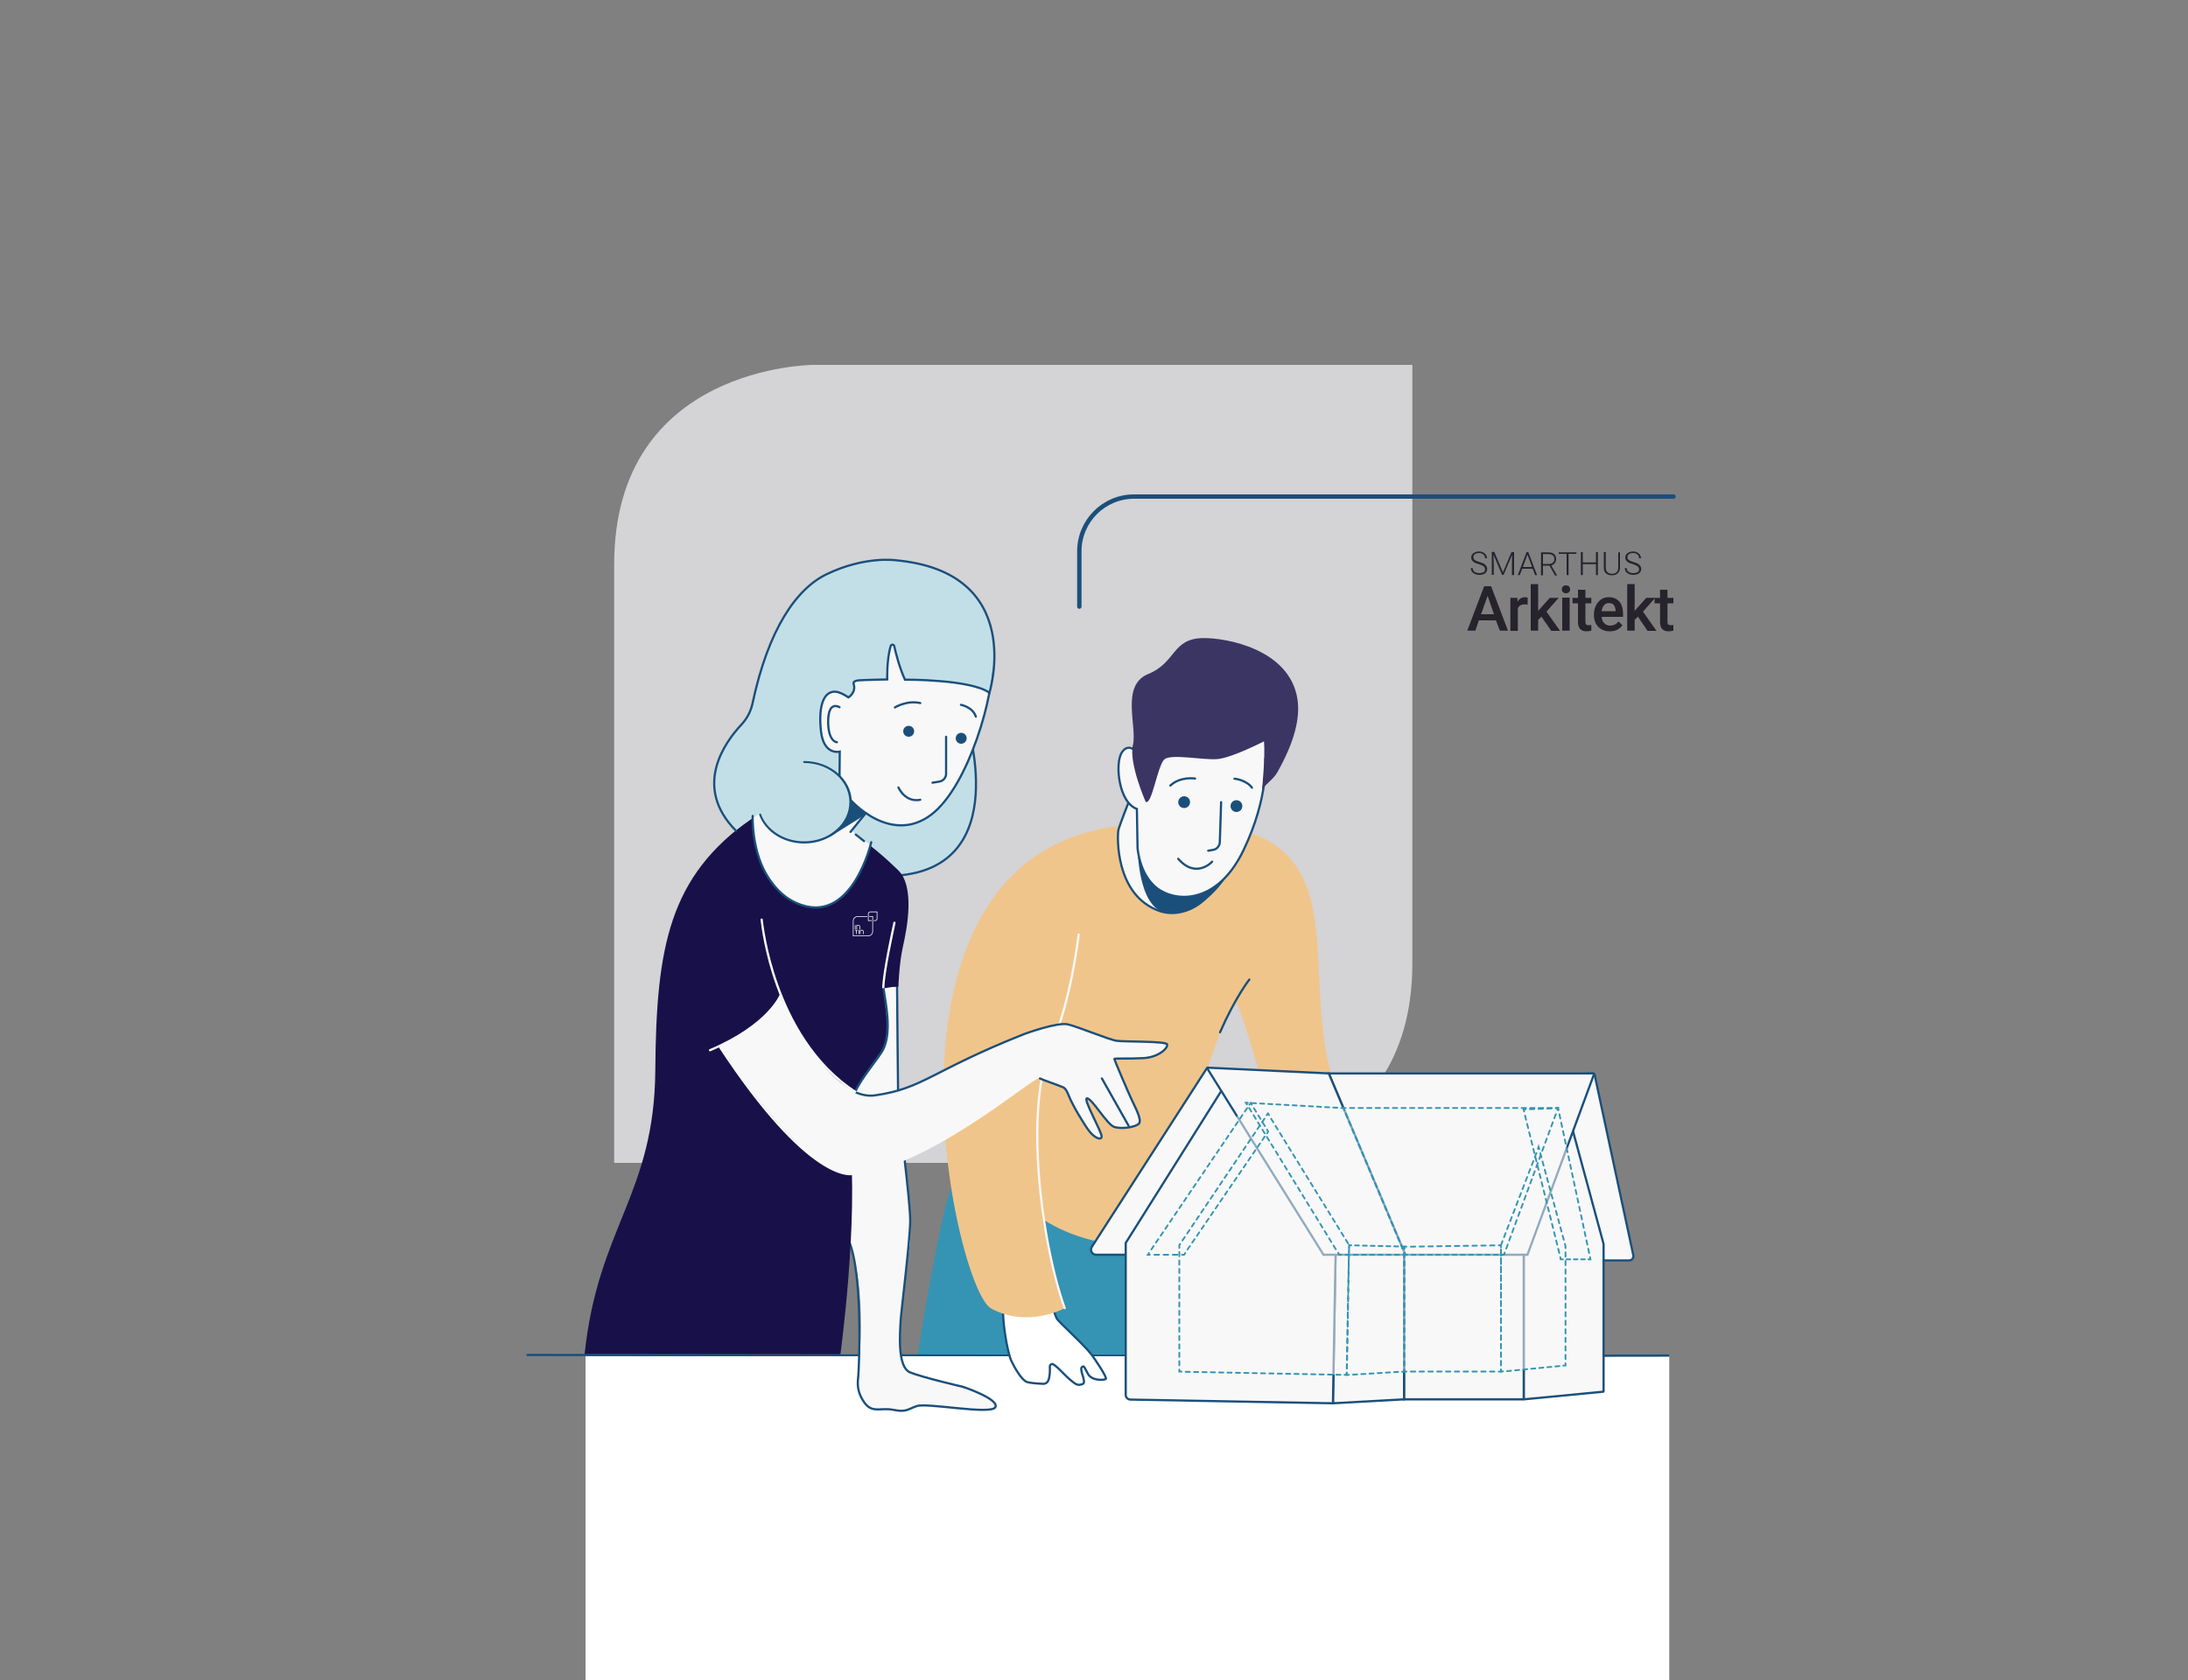 <?xml version="1.0" encoding="UTF-8"?> <!-- Generator: Adobe Illustrator 24.0.1, SVG Export Plug-In . SVG Version: 6.00 Build 0) --> <svg xmlns="http://www.w3.org/2000/svg" xmlns:xlink="http://www.w3.org/1999/xlink" id="Layer_1" x="0px" y="0px" viewBox="0 0 1000 768" style="enable-background:new 0 0 1000 768;" xml:space="preserve"><rect x="0" y="0" width="1000" height="768" fill="#808080" stroke="none"/> <style type="text/css"> .st0{fill:#3594B3;} .st1{fill:none;stroke:#18507C;stroke-width:1.04;stroke-linecap:round;stroke-miterlimit:10;} .st2{fill:#FFFFFF;} .st3{fill:#D4D3D5;} .st4{fill:#F8F8F8;} .st5{fill:none;stroke:#1B4F7B;stroke-linecap:round;stroke-miterlimit:10;} .st6{fill:#C2DFE8;stroke:#1B4F7B;stroke-miterlimit:10;} .st7{fill:#181149;} .st8{fill:#F0C58B;} .st9{fill:#F8F8F8;stroke:#1B4F7B;stroke-miterlimit:10;} .st10{fill:#1B4F7B;} .st11{fill:#C2DFE8;} .st12{fill:#F8F8F8;stroke:#1B4F7B;stroke-linecap:round;stroke-miterlimit:10;} .st13{fill:none;stroke:#F8F8F8;stroke-linecap:round;stroke-miterlimit:10;} .st14{opacity:0.54;} .st15{fill:none;stroke:#1B4F7B;stroke-width:2;stroke-linecap:round;stroke-miterlimit:10;} .st16{fill:#3B3564;} .st17{fill:none;stroke:#3594B3;stroke-width:0.808;stroke-linecap:round;stroke-miterlimit:10;} .st18{fill:none;stroke:#3594B3;stroke-width:0.808;stroke-linecap:round;stroke-miterlimit:10;stroke-dasharray:1.662,1.662;} .st19{fill:none;stroke:#3594B3;stroke-width:0.808;stroke-linecap:round;stroke-miterlimit:10;stroke-dasharray:1.965,1.965;} .st20{fill:none;stroke:#3594B3;stroke-width:0.808;stroke-linecap:round;stroke-miterlimit:10;stroke-dasharray:1.977,1.977;} .st21{fill:none;stroke:#3594B3;stroke-width:0.808;stroke-linecap:round;stroke-miterlimit:10;stroke-dasharray:1.961,1.961;} .st22{fill:none;stroke:#3594B3;stroke-width:0.808;stroke-linecap:round;stroke-miterlimit:10;stroke-dasharray:2.093,2.093;} .st23{fill:none;stroke:#3594B3;stroke-width:0.808;stroke-linecap:round;stroke-miterlimit:10;stroke-dasharray:1.904,1.904;} .st24{fill:none;stroke:#3594B3;stroke-width:0.808;stroke-linecap:round;stroke-miterlimit:10;stroke-dasharray:1.916,1.916;} .st25{fill:none;stroke:#3594B3;stroke-width:0.808;stroke-linecap:round;stroke-miterlimit:10;stroke-dasharray:1.893,1.893;} .st26{fill:none;stroke:#3594B3;stroke-width:0.808;stroke-linecap:round;stroke-miterlimit:10;stroke-dasharray:1.952,1.952;} .st27{fill:none;stroke:#3594B3;stroke-width:0.808;stroke-linecap:round;stroke-miterlimit:10;stroke-dasharray:1.962,1.962;} .st28{fill:none;stroke:#3594B3;stroke-width:0.808;stroke-linecap:round;stroke-miterlimit:10;stroke-dasharray:1.848,1.848;} .st29{fill:none;stroke:#3594B3;stroke-width:0.808;stroke-linecap:round;stroke-miterlimit:10;stroke-dasharray:2.011,2.011;} .st30{fill:none;stroke:#3594B3;stroke-width:0.808;stroke-linecap:round;stroke-miterlimit:10;stroke-dasharray:1.903,1.903;} .st31{fill:none;stroke:#3594B3;stroke-width:0.808;stroke-linecap:round;stroke-miterlimit:10;stroke-dasharray:2.012,2.012;} .st32{fill:none;stroke:#3594B3;stroke-width:0.808;stroke-linecap:round;stroke-miterlimit:10;stroke-dasharray:1.925,1.925;} .st33{fill:none;stroke:#3594B3;stroke-width:0.808;stroke-linecap:round;stroke-miterlimit:10;stroke-dasharray:1.791,1.791;} .st34{fill:none;stroke:#3594B3;stroke-width:0.808;stroke-linecap:round;stroke-miterlimit:10;stroke-dasharray:1.977,1.977;} .st35{fill:none;stroke:#3594B3;stroke-width:0.808;stroke-linecap:round;stroke-miterlimit:10;stroke-dasharray:1.876,1.876;} .st36{fill:none;stroke:#3594B3;stroke-width:0.808;stroke-linecap:round;stroke-miterlimit:10;stroke-dasharray:1.912,1.912;} .st37{fill:none;stroke:#3594B3;stroke-width:0.808;stroke-linecap:round;stroke-miterlimit:10;stroke-dasharray:1.917,1.917;} .st38{fill:none;stroke:#3594B3;stroke-width:0.808;stroke-linecap:round;stroke-miterlimit:10;stroke-dasharray:1.912,1.912;} .st39{fill:none;stroke:#3594B3;stroke-width:0.808;stroke-linecap:round;stroke-miterlimit:10;stroke-dasharray:1.985,1.985;} .st40{fill:none;stroke:#3594B3;stroke-width:0.808;stroke-linecap:round;stroke-miterlimit:10;stroke-dasharray:1.962,1.962;} .st41{fill:none;stroke:#3594B3;stroke-width:0.808;stroke-linecap:round;stroke-miterlimit:10;stroke-dasharray:1.913,1.913;} .st42{fill:none;stroke:#3594B3;stroke-width:0.808;stroke-linecap:round;stroke-miterlimit:10;stroke-dasharray:1.878,1.878;} .st43{fill:none;stroke:#3594B3;stroke-width:0.808;stroke-linecap:round;stroke-miterlimit:10;stroke-dasharray:1.859,1.859;} .st44{fill:none;stroke:#3594B3;stroke-width:0.808;stroke-linecap:round;stroke-miterlimit:10;stroke-dasharray:1.942,1.942;} .st45{fill:none;stroke:#3594B3;stroke-width:0.808;stroke-linecap:round;stroke-miterlimit:10;stroke-dasharray:1.884,1.884;} .st46{fill:#26232C;} </style> <g> <path class="st0" d="M419.6,619.5c-0.4-1.6,10.7-66.8,15.1-76.4c4.4-9.6,75.8,33.8,100.8,22c0,0-4.4,39.1-3.4,56.5L419.6,619.5z"></path> <line class="st1" x1="241.1" y1="619.4" x2="529.6" y2="619.8"></line> <rect x="267.6" y="620" class="st2" width="495.3" height="165.8"></rect> <line class="st1" x1="539.9" y1="620" x2="762.5" y2="619.7"></line> <path class="st3" d="M578.2,166.8h-1.1H371.9c0,0-91.2,0-91.2,91.2v273.6h273.6c0,0,91.2,0,91.2-91.2V166.8H578.2z"></path> <path class="st4" d="M401.9,644.1c-5.2,1-9.6-5.6-9.8-11.2c-0.2-5.6,5.4-43.2-5-68c-10.4-24.8,6.4-109.6,6.4-109.6s10.6-6,17-4.8 c0,0-0.8,51.8,0.6,62.4c1.4,10.6,6.8,44.6,4.4,58.4c-2.4,13.8-6.3,45.1-2.6,52.4c1.8,3.5,9.2,5.7,16.7,7.6 c6.3,1.6,12.4,3.2,15.5,4.4c7.2,2.8,11.1,5.9,10,7.5c-0.8,1.2-3.7,0.7-6.6,1.2c-2.9,0.4-7.3-0.4-8.7-0.6 c-4.9-0.5-11.6-0.9-14.4-1.3c-0.9-0.1-2.9-0.5-5.8,0.1c-2.2,0.4-3.9,2.3-7.5,2C407.9,644.3,404,643.7,401.9,644.1z"></path> <path class="st5" d="M410,450.5c0,0,0.4,49.8,0.5,53.4c0.1,3.6,5.6,45.4,5.5,54.4c-0.1,9-4.1,40.9-4.4,45.7 c-0.2,4.8-1.7,21,4.4,23.4c6.1,2.4,22.9,6.3,23.8,6.5c0.9,0.2,17.1,5.8,15.1,9.4s-31.4-2.2-36-0.5c-4.6,1.7-4.8,2.8-10.6,1.7 c-5.8-1.2-9.6,1.8-13.3-3.4c-3.7-5.3-3-9.1-2.7-12.5c0.3-3.4,2.2-46.5-4.4-61.5c-6.6-15-3.4-64.6,0-77.6c3.4-13,4.3-32.5,5.6-34 C394.8,453.8,402.8,450.4,410,450.5z"></path> <path class="st6" d="M441.5,329.1c0,0,22.4,67.6-32,71.2s-30.6-38.6-21.2-43.8C397.7,351.3,415.3,363.7,441.5,329.1z"></path> <path class="st7" d="M384.1,619.1c0,0,8.4-61.5,4.2-99.7c-3.2-28.8,19.2-31.2,17.2-52l-1.7-15.5c0,0,3.1-0.8,6.8-0.9 c0,0,0.3-10.4,2.1-18.4c1.8-8,5.6-27.2-2.2-34.8c-7.8-7.6-42.7-40.7-67-23.6c-37.5,26.4-43.6,58.2-44,115s-26.3,72-32.3,129.8 C267.2,618.9,327.1,619.1,384.1,619.1z"></path> <path class="st2" d="M480.3,595.3c0,0,1.7,8.3,6.1,11.3c2,1.4,5.5,5.1,7.7,7.4c6.8,7.1,6.2,7.2,8.8,11.4c1.1,1.8,2.8,3.9,2.7,4.8 c0,0.5-1.2,0.9-3,0.6c-1.5-0.2-3.4-0.7-4.4-1.8l-2.8-4.3c-0.4-0.4-1.4,0.6-1.3,1.2l1.2,4.8c0.6,2.9-2.1,2.4-4,1.4 c-0.9-0.5-2.1-1.3-3.4-2.5c-2.7-2.6-6-6.8-7.5-5.9c-1,0.6-0.6,4.2-0.8,6.1c-0.2,1.4-0.7,2.4-1.8,2.8c-2,0.8-7.4-0.7-9.2-1.4 c-1.1-0.4-1.7-2-2.2-2.6c-3.4-4-8.2-12.6-7.7-30.9C458.7,597.7,475.9,600.1,480.3,595.3z"></path> <path class="st5" d="M480.4,595.4c0,0,1.7,5.6,2.5,7.2c0.7,1.6,12.3,11.8,16.1,16.8c1.4,1.9,7.2,10.4,6.4,11s-6.5,0.9-8.2-2.4 c-1.6-3.1-1.8-3.5-2.3-3.3c-2.4,0.7,2.1,7.2-0.1,8c-2.2,0.8-2.9,0.4-6-2.2c-2.3-2-4.8-5-7.2-6.7c-0.8-0.6-1.8,0-1.8,1 c0.1,1.8,0.1,4.3-0.7,6.3c-0.4,1-1.4,1.6-2.4,1.5c-2.1-0.1-6-0.3-7.5-0.9c-2.2-0.9-5.2-5.9-6.9-9.4c-2.2-4.7-4.5-20.7-3.7-24.7 C458.6,597.6,476,599.6,480.4,595.4z"></path> <path class="st8" d="M486.5,598.1c0,0-17,9.2-33.6,0s-61.2-209.2,61.4-220.8c131.8-12.5,62.8,75.4,106.6,142.8l-40.4-11.6 c0,0-12.4-46.4-15.6-50.2s-32.9,82.3-29.7,110.4c0,0-31.9,5.8-58.4-11.2l5.4,24.9L486.5,598.1z"></path> <path class="st9" d="M516.7,364.5c0,0-5.2,13-5.6,15.2c-0.4,2.2-1.7,29.7,19,36.8c11.1,3.8,28.5-4.6,29-27 C559.7,362.3,516.7,364.5,516.7,364.5z"></path> <path class="st4" d="M397.9,368.9l-8.8,10.9l8.8,6.5c0,0-7.3,25.2-20.3,27.9c-13.4,2.8-26.4-7.5-31.4-24.4c-2-6.7-3-14.4-1.3-23.1 C351.3,334.1,397.9,368.9,397.9,368.9z"></path> <g> <path class="st10" d="M389.8,503.9l-1-0.2c0.9-5.3,5.2-11.2,9.7-17.5c1.2-1.7,2.5-3.5,3.8-5.3c4.5-6.7,2.6-18.6,1.5-25.7 c-0.2-1.3-0.4-2.5-0.5-3.4l1-0.1c0.1,0.9,0.3,2,0.5,3.4c1.2,7.3,3.1,19.4-1.6,26.4c-1.2,1.8-2.5,3.6-3.8,5.3 C394.9,492.9,390.7,498.8,389.8,503.9z"></path> </g> <path class="st5" d="M357.9,457.9"></path> <polygon class="st10" points="397.4,371.2 379.2,382.6 390.2,363.8 "></polygon> <path class="st9" d="M387.1,317.1c0,0-13.6-8.4-13.4,10.6c0.2,19,8.6,17.2,8.6,17.2s-1,10.3,3.2,16.8c4.2,6.5,22.4,24,40,10.8 c17.6-13.2,29.2-57,27.6-68C451.5,293.5,395.5,254.5,387.1,317.1z"></path> <path class="st11" d="M387.9,318.9c0,0-12.5-9.9-13,9c-0.5,18,8.8,15.8,8.8,15.8l0,11.7c0,0,8.4,7.1,3.3,18.2 c-5.6,12.2-31,17.8-40.2-1.5c0,0-7.5,5-10.7,7.6c0,0-22.7-20.3,2.5-48c2.6-2.9,4.5-6.4,5.5-10.2c4.3-16.7,10.6-58.5,49.7-64.4 c37-5.6,68,12.8,58.3,59.7c0,0-6.8-6.4-38.6-6c0,0-3.6-10.9-5.1-15.3c-1.4-4.2-4.5,10.3-2.9,15.3c0,0-13.4-0.2-15,0.8 S392.3,313.9,387.9,318.9z"></path> <path class="st5" d="M395.7,371.7c0,0-7,8.6-7,8.6"></path> <line class="st12" x1="391.1" y1="381.5" x2="394.9" y2="384.5"></line> <path class="st5" d="M344,373c0,0-0.7,16.5,7.4,28.6c3.6,5.3,7.9,9.8,15.2,12.2c23.2,7.6,31.6-28.8,31.6-28.8"></path> <path class="st5" d="M383.7,354.7l0.1-11.1c0,0-7.4,1.9-8.6-9.5c-1.2-11.3,1.3-15.8,3.7-17.2c2.1-1.2,4.3-1.1,8.9,1.9 c0,0,3.7-2.3,2.3-6.3c0,0-0.4-1.3,2.5-1.5c2.9-0.2,12.9-0.4,12.9-0.4s-0.3-9.2,1.6-15.3c0.2-0.8,1.4-0.8,1.6,0.1 c0.8,3.5,2.4,9.8,4.9,15.3c0,0,30.2-0.2,38.6,6c0,0,17.2-55.2-43-60.6c0,0-14-2-31.4,6.4c-13.7,6.6-26.6,24.8-33.9,59.2 c-0.8,3.6-2.5,6.8-5,9.5c-7.6,8.1-22.4,28.4-2.6,48.5"></path> <path class="st10" d="M367.5,347.9L367.5,347.9c-0.2,0-0.4,0.2-0.4,0.4v0.1c0,0.2,0.2,0.4,0.4,0.4h0c11.4,0,20.7,8,20.7,17.9 c0,9.9-9.3,17.9-20.7,17.9c-9.2,0-17-5.2-19.7-12.4c-0.1-0.3-0.4-0.4-0.6-0.2l0,0c-0.2,0.1-0.3,0.4-0.2,0.6c2.8,7.6,11,13,20.6,13 c11.9,0,21.7-8.5,21.7-18.9S379.4,347.9,367.5,347.9z"></path> <circle class="st10" cx="439.3" cy="337.5" r="2.5"></circle> <circle class="st10" cx="415.3" cy="334.3" r="2.5"></circle> <path class="st5" d="M409,323.4c0,0,5.4-3.4,11.6-2"></path> <path class="st5" d="M439.2,322.2c0,0,5.4,1,6.8,5.4"></path> <path class="st5" d="M432.4,336.8v16.9c0,1.8-1.3,3.3-3.1,3.6l-3.1,0.5"></path> <path class="st5" d="M420.6,365.6c0,0-6.2,1.8-10-5.6"></path> <path class="st5" d="M383.7,323.3c0,0-5.2-3.4-5.2,6.6c0,8.2,3.2,9.4,4,9.4"></path> <path class="st13" d="M493,427.2c0,0-3.4,30.2-12.6,51c-12.2,27.6-4.9,88.4,6.2,119.8"></path> <path class="st12" d="M730.2,576.2h14.4c1.2,0,2.1-1.1,1.9-2.3l-17.7-82.6c-0.1-0.4-0.4-0.6-0.8-0.6l-18.8,0.8L730.2,576.2z"></path> <path class="st12" d="M517.2,573.6h-16.2c-1.9,0-3-2.1-2-3.6l52.6-81.7c0.2-0.4,0.7-0.4,1,0l10.3,13.2L517.2,573.6z"></path> <path class="st12" d="M732.9,636.1v-67.4l-15.2-56.1l-21.3,55.6v71.4c0,0,0,0.1,0.1,0.1l36.3-3.5 C732.8,636.2,732.9,636.2,732.9,636.1z"></path> <path class="st12" d="M696.2,639.7h-54.5V569l54.7-0.8v71.3C696.4,639.6,696.3,639.7,696.2,639.7z"></path> <path class="st12" d="M641.7,569l-31.2-0.8l-1.3,73.2c0,0.1,0.1,0.1,0.1,0.1l32.4-1.8V569z"></path> <path class="st12" d="M609.2,641.5l1.3-73.3c0,0,0,0,0,0l-51.4-70.8c0,0-0.1,0-0.1,0l-44.5,70.8c0,0,0,0,0,0v69.5 c0,1.1,0.9,2,2,2.1L609.2,641.5C609.1,641.6,609.2,641.5,609.2,641.5z"></path> <path class="st12" d="M698.1,573.6l30.3-82.2c0.1-0.3-0.1-0.7-0.5-0.7H607.3l35,82.9H698.1z"></path> <path class="st12" d="M642.3,573.6l-35-82.9l-54.9-2.6c-0.4,0-0.6,0.4-0.4,0.7l52.9,84.8H642.3z"></path> <g class="st14"> <polygon class="st4" points="713.3,575.7 726.9,575.7 712.1,506.5 696.3,507.2 "></polygon> <polygon class="st4" points="541.2,573.6 524.6,573.6 569.4,504.1 578.1,515.3 "></polygon> <polygon class="st4" points="715.5,624.2 715.5,569.7 703.2,524.3 686,569.2 686,627 "></polygon> <polygon class="st4" points="686,627 641.8,627 641.8,569.9 686,569.2 "></polygon> <polygon class="st4" points="641.8,569.9 616.6,569.2 615.5,628.5 641.8,627 "></polygon> <polygon class="st4" points="615.5,628.5 616.6,569.2 575,512 539,569.2 539,627 "></polygon> <polygon class="st4" points="687.4,573.6 712.1,506.5 614,506.5 642.3,573.6 "></polygon> <polygon class="st4" points="642.3,573.6 614,506.5 569.4,504.1 612.1,573.6 "></polygon> </g> <path class="st15" d="M493.3,277.3V252c0-13.8,11.2-25,25-25h246.6"></path> <path class="st4" d="M328.7,478.3c0,0,18.2-7,27.8-23.2c0,0,23.1,53.5,48.7,45.3c12.1-3.9,28.5-12.7,44.2-19.8 c18-8.1,34.8-14.3,40.3-11.9c10.2,4.4,18.6,6.8,21.4,7.2c2.8,0.4,23,0.2,22.4,1.8c-0.6,1.6-3.2,4.6-10.6,5.8 c-7.4,1.2-13.4,0-14,0.4s6.6,14.4,8,18.8c1.4,4.4,4.6,8.6,3.2,10.8c-1.4,2.2-9.8,2.2-11.4,1.4c-1.6-0.8-11.2-12.6-12.2-13 s6.8,15.8,6.9,17.3c0.1,1.2-3.5,3.5-10.1-8.5s-6.4-13.6-7.6-13.8c-1.2-0.2-8.6-3-10.8-4s-54,44-87,43.8 C367.2,536.6,328.7,478.3,328.7,478.3z"></path> <path class="st5" d="M391.2,499.4c2.9,1.2,5.9,1.8,8.9,1.3c21.8-3.1,25.7-11.2,68-28c0,0,15.2-5.6,20-4.4c4.7,1.1,18.8,7,22.3,7.5 s22.4,0.1,23,1.6c0.6,1.5-3.5,5.8-10.6,6.3c-7.1,0.4-13.5,0-13.5,0.4c0,0.4,6.6,15.9,8,18.8c1.5,3.2,4.8,9.2,3.2,10.8 c-1.6,1.6-8.2,2.6-11.4,1.4c-3.2-1.2-9.8-12.6-12.2-13c-2.4-0.4,7,15.8,6.6,17.6s-3.6,0.2-5.9-2.9c-2.3-3.1-7.2-11.2-9-15.6 c-1.7-4.4-2.5-4-4.1-4.7c-1.6-0.7-7.6-2.7-9.2-3.5"></path> <path class="st13" d="M356.7,455.1c0,0-5.4,13.6-32.2,25"></path> <path class="st13" d="M389.3,536.7c0,0-19.3,4.4-60.5-58.4"></path> <path class="st10" d="M519.9,386.7c0,0-0.1,28.5,13,30.5c16.5,2.5,28.4-17.5,28.4-17.5S528.5,418.8,519.9,386.7z"></path> <path class="st4" d="M522.3,347.3c0.4,1.2-4-7.8-8.4-4.8c-4.4,3-3.4,21.2,4.3,26.3c5.5,3.6-5.5,26,12.9,38.7 c6.5,4.5,18.7,3.6,27.8-5.3c11.3-11,20.3-33,19.7-63.7C577.3,282.9,511.7,314.7,522.3,347.3z"></path> <circle class="st10" cx="565.1" cy="368.5" r="2.7"></circle> <circle class="st10" cx="541.2" cy="366.7" r="2.7"></circle> <path class="st12" d="M564.2,356c0.4-0.1,5.7,0.8,8,4.1"></path> <path class="st12" d="M546.2,355.9c0,0-6.7-1.1-11.3,3.2"></path> <path class="st12" d="M558.1,366.7l-0.6,18.3c-0.1,1.7-1.3,3.2-3,3.5l-2.3,0.4"></path> <path class="st12" d="M554,393.9c0,0-7.3,8.1-15.5-1.3"></path> <path class="st5" d="M519.6,344c0,0-3.7-4.9-6.9,0c-3.2,4.9-1.5,22.8,6.9,25.8l0.3,17.8c0,0,0.9,14.1,10.8,19.7 c9.9,5.6,26.9,3.9,37.7-18.8c11.6-24.2,9.9-41.6,9.9-41.6"></path> <path class="st5" d="M571,447.8c0,0-6.2,7.7-13.4,24.1"></path> <path class="st16" d="M523.6,366.5c0,0-7.8-17.6-5.8-26c2-8.4-5.8-27.2,7-32.4c12.8-5.2,10.8-16.2,25-16.4c10.5-0.2,39.7,5,43.2,28 c1.3,8.5-1.4,19.6-9.3,33.5c-1.6,2.8-4.7,4.8-6.9,7.7c0,0,1.5-14.7,0.9-22c0,0-14.6,7.5-21.2,8.1c-6.6,0.6-21.4-2.6-24.4,0.2 C529,350.1,526.4,368.5,523.6,366.5z"></path> <g> <g> <g> <polyline class="st17" points="713.1,574.7 713.3,575.7 714.3,575.7 "></polyline> <line class="st18" x1="716" y1="575.7" x2="725.1" y2="575.7"></line> <polyline class="st17" points="726,575.7 726.9,575.7 726.7,574.7 "></polyline> <line class="st19" x1="726.3" y1="572.8" x2="712.5" y2="508.4"></line> <polyline class="st17" points="712.3,507.5 712.1,506.5 711.1,506.6 "></polyline> <line class="st20" x1="709.1" y1="506.7" x2="698.3" y2="507.1"></line> <polyline class="st17" points="697.3,507.1 696.3,507.2 696.6,508.1 "></polyline> <line class="st21" x1="697" y1="510" x2="712.9" y2="573.8"></line> </g> </g> <g> <g> <polyline class="st17" points="541.7,572.8 541.2,573.6 540.2,573.6 "></polyline> <line class="st22" x1="538.1" y1="573.6" x2="526.6" y2="573.6"></line> <polyline class="st17" points="525.5,573.6 524.6,573.6 525.1,572.8 "></polyline> <line class="st23" x1="526.2" y1="571.2" x2="570.5" y2="505.8"></line> <polyline class="st17" points="571,505 571.6,504.2 572.1,505 "></polyline> <line class="st24" x1="573.1" y1="506.6" x2="578.6" y2="515.6"></line> <polyline class="st17" points="579.1,516.4 579.6,517.3 579.1,518.1 "></polyline> <line class="st25" x1="578" y1="519.6" x2="542.2" y2="572"></line> </g> </g> <g> <g> <polyline class="st17" points="714.5,624.3 715.5,624.2 715.5,623.2 "></polyline> <polyline class="st26" points="715.5,621.3 715.5,569.7 703.7,526.2 "></polyline> <polyline class="st17" points="703.5,525.3 703.2,524.3 702.9,525.2 "></polyline> <polyline class="st27" points="702.2,527.1 686,569.2 686,625.1 "></polyline> <polyline class="st17" points="686,626.1 686,627 686.9,626.9 "></polyline> <line class="st28" x1="688.8" y1="626.8" x2="713.6" y2="624.4"></line> </g> </g> <g> <g> <polyline class="st17" points="686,626.1 686,627 685,627 "></polyline> <line class="st29" x1="683" y1="627" x2="643.8" y2="627"></line> <polyline class="st17" points="642.8,627 641.8,627 641.8,626.1 "></polyline> <line class="st30" x1="641.8" y1="624.2" x2="641.8" y2="571.8"></line> <polyline class="st17" points="641.8,570.9 641.8,569.9 642.8,569.9 "></polyline> <line class="st31" x1="644.8" y1="569.9" x2="684" y2="569.3"></line> <polyline class="st17" points="685,569.3 686,569.2 686,570.2 "></polyline> <line class="st32" x1="686" y1="572.1" x2="686" y2="625.1"></line> </g> </g> <g> <g> <polyline class="st17" points="641.8,570.9 641.8,569.9 640.8,569.9 "></polyline> <line class="st33" x1="639" y1="569.8" x2="618.5" y2="569.3"></line> <polyline class="st17" points="617.6,569.3 616.6,569.2 616.6,570.2 "></polyline> <line class="st34" x1="616.5" y1="572.2" x2="615.5" y2="626.6"></line> <polyline class="st17" points="615.5,627.5 615.5,628.5 616.5,628.5 "></polyline> <line class="st35" x1="618.4" y1="628.4" x2="639.9" y2="627.1"></line> <polyline class="st17" points="640.8,627.1 641.8,627 641.8,626.1 "></polyline> <line class="st30" x1="641.8" y1="624.2" x2="641.8" y2="571.8"></line> </g> </g> <g> <g> <polyline class="st17" points="614.5,628.5 615.5,628.5 615.5,627.5 "></polyline> <polyline class="st36" points="615.6,625.6 616.6,569.2 580.5,510.7 "></polyline> <polyline class="st17" points="580,509.8 579.5,509 578.9,509.8 "></polyline> <polyline class="st37" points="577.9,511.4 539,569.2 539,625.1 "></polyline> <polyline class="st17" points="539,626.1 539,627 540,627 "></polyline> <line class="st38" x1="541.9" y1="627.1" x2="613.6" y2="628.5"></line> </g> </g> <g> <g> <polyline class="st17" points="686.4,573.6 687.4,573.6 687.7,572.6 "></polyline> <line class="st39" x1="688.4" y1="570.8" x2="711.4" y2="508.4"></line> <polyline class="st17" points="711.8,507.4 712.1,506.5 711.1,506.5 "></polyline> <line class="st40" x1="709.2" y1="506.5" x2="616" y2="506.5"></line> <polyline class="st17" points="615,506.5 614,506.5 614.4,507.4 "></polyline> <line class="st41" x1="615.1" y1="509.2" x2="641.5" y2="571.8"></line> <polyline class="st17" points="641.9,572.7 642.3,573.6 643.2,573.6 "></polyline> <line class="st42" x1="645.1" y1="573.6" x2="685.5" y2="573.6"></line> </g> </g> <g> <g> <polyline class="st17" points="641.3,573.6 642.3,573.6 641.9,572.7 "></polyline> <line class="st41" x1="641.1" y1="570.9" x2="614.8" y2="508.3"></line> <polyline class="st17" points="614.4,507.4 614,506.5 613,506.5 "></polyline> <line class="st43" x1="611.2" y1="506.4" x2="571.3" y2="504.2"></line> <polyline class="st17" points="570.3,504.1 569.4,504.1 569.9,504.9 "></polyline> <line class="st44" x1="570.9" y1="506.5" x2="611" y2="571.9"></line> <polyline class="st17" points="611.6,572.7 612.1,573.6 613,573.6 "></polyline> <line class="st45" x1="614.9" y1="573.6" x2="640.3" y2="573.6"></line> </g> </g> </g> <g> <rect x="390.7" y="422.9" class="st2" width="0.3" height="1.9"></rect> <polygon class="st2" points="391,425.1 390.7,425.1 390.7,425.4 391.3,425.4 391.3,427 391.6,427 391.6,425.4 392.1,425.4 392.1,425.1 "></polygon> <path class="st2" d="M397.3,418.8v0.3h1.4v6.6c0,2-2,2-2,2h-6.6v-6.6c0-2,2-2,2-2h4.3v-0.3h-4.3c0,0-2.3,0-2.3,2.3v6.9h6.9 c0,0,2.3,0,2.3-2.3v-6.9H397.3z"></path> <path class="st2" d="M397.8,416.7c0,0-1.1,0-1.1,1.1v3.2h1.7v-0.3H397v-2.9c0-0.8,0.8-0.8,0.8-0.8h2.9v2.9c0,0.8-0.8,0.8-0.8,0.8 h-0.6v0.3h0.6c0,0,1.1,0,1.1-1.1v-3.2H397.8z"></path> <path class="st2" d="M394.7,427h-0.3v-1.3c0-0.1,0-0.2-0.1-0.2c-0.1-0.1-0.1-0.1-0.2-0.1h-0.8v1.6h-0.3v-1.9h1.1 c0.2,0,0.3,0.1,0.4,0.2c0.1,0.1,0.2,0.3,0.2,0.4V427z"></path> <path class="st2" d="M393.1,424.8h-0.3v-1.3c0-0.1,0-0.2-0.1-0.2c-0.1-0.1-0.1-0.1-0.2-0.1h-0.8v1.6h-0.3v-1.9h1.1 c0.2,0,0.3,0.1,0.4,0.2c0.1,0.1,0.2,0.3,0.2,0.4V424.8z"></path> <rect x="392.4" y="425.1" class="st2" width="0.3" height="1.9"></rect> </g> <g> <path class="st4" d="M390.9,499.8c-8.8-5.7-16.6-13.4-23.1-23c-5.2-7.6-9.6-16.5-13.1-26.3c-5.3-14.8-6.8-27.4-7.1-30.1 c0-0.3,0.2-0.5,0.5-0.5l0,0c0.3,0,0.5,0.2,0.5,0.4c0.3,2.6,1.8,15.1,7.1,29.9c5.4,15.2,16,36,35.8,48.7L390.9,499.8z"></path> </g> <g> <path class="st4" d="M404.2,451.7l-1,0c0.1-7.4,4.4-26.6,5.1-30c0.1-0.3,0.3-0.4,0.6-0.4v0c0.3,0.1,0.4,0.3,0.4,0.6 C408.6,425.3,404.3,444.5,404.2,451.7z"></path> </g> <line class="st5" x1="515.8" y1="514.6" x2="503.6" y2="493"></line> <g> <g> <g> <path class="st46" d="M683.7,283.6h-7.8l-1.6,4.7h-3.7l7.7-20.3h3.2l7.7,20.3h-3.7L683.7,283.6z M676.9,280.8h5.9l-2.9-8.4 L676.9,280.8z"></path> <path class="st46" d="M698.2,276.4c-0.4-0.1-0.9-0.1-1.4-0.1c-1.5,0-2.6,0.6-3.1,1.8v10.3h-3.4v-15.1h3.2l0.1,1.7 c0.8-1.3,1.9-2,3.4-2c0.5,0,0.9,0.1,1.2,0.2L698.2,276.4z"></path> <path class="st46" d="M704.5,281.9l-1.5,1.5v4.9h-3.4V267h3.4v12.3l1.1-1.3l4.2-4.7h4.1l-5.6,6.3l6.2,8.8H709L704.5,281.9z"></path> <path class="st46" d="M713.8,269.4c0-0.5,0.2-0.9,0.5-1.3c0.3-0.3,0.8-0.5,1.4-0.5c0.6,0,1.1,0.2,1.4,0.5 c0.3,0.3,0.5,0.8,0.5,1.3c0,0.5-0.2,0.9-0.5,1.3c-0.3,0.3-0.8,0.5-1.4,0.5c-0.6,0-1.1-0.2-1.4-0.5 C714,270.3,713.8,269.9,713.8,269.4z M717.4,288.3H714v-15.1h3.4V288.3z"></path> <path class="st46" d="M724.6,269.6v3.7h2.7v2.5h-2.7v8.4c0,0.6,0.1,1,0.3,1.2c0.2,0.3,0.6,0.4,1.2,0.4c0.4,0,0.8,0,1.2-0.1v2.6 c-0.8,0.2-1.5,0.3-2.2,0.3c-2.6,0-3.9-1.4-3.9-4.3v-8.5h-2.5v-2.5h2.5v-3.7H724.6z"></path> <path class="st46" d="M735.7,288.6c-2.1,0-3.9-0.7-5.2-2c-1.3-1.3-2-3.1-2-5.4v-0.4c0-1.5,0.3-2.8,0.9-4 c0.6-1.2,1.4-2.1,2.4-2.8c1-0.7,2.2-1,3.5-1c2.1,0,3.6,0.7,4.8,2c1.1,1.3,1.7,3.2,1.7,5.6v1.4h-9.8c0.1,1.2,0.5,2.2,1.2,2.9 c0.7,0.7,1.6,1.1,2.7,1.1c1.5,0,2.8-0.6,3.8-1.9l1.8,1.7c-0.6,0.9-1.4,1.6-2.4,2.1C738.1,288.4,737,288.6,735.7,288.6z M735.3,275.7c-0.9,0-1.7,0.3-2.2,1c-0.6,0.6-0.9,1.6-1.1,2.7h6.4v-0.3c-0.1-1.1-0.4-2-0.9-2.6S736.3,275.7,735.3,275.7z"></path> <path class="st46" d="M748.6,281.9l-1.5,1.5v4.9h-3.4V267h3.4v12.3l1.1-1.3l4.2-4.7h4.1l-5.6,6.3l6.2,8.8H753L748.6,281.9z"></path> <path class="st46" d="M762.1,269.6v3.7h2.7v2.5h-2.7v8.4c0,0.6,0.1,1,0.3,1.2c0.2,0.3,0.6,0.4,1.2,0.4c0.4,0,0.8,0,1.2-0.1v2.6 c-0.8,0.2-1.5,0.3-2.2,0.3c-2.6,0-3.9-1.4-3.9-4.3v-8.5h-2.5v-2.5h2.5v-3.7H762.1z"></path> </g> </g> <g> <path class="st46" d="M678.7,260.3c0-0.6-0.2-1-0.6-1.4c-0.4-0.3-1.2-0.7-2.2-1c-1.1-0.3-1.9-0.6-2.4-1c-0.7-0.5-1.1-1.2-1.1-2 c0-0.8,0.3-1.5,1-2c0.7-0.5,1.5-0.8,2.5-0.8c0.7,0,1.3,0.1,1.9,0.4c0.5,0.3,1,0.6,1.3,1.1c0.3,0.5,0.5,1,0.5,1.6h-0.9 c0-0.7-0.2-1.3-0.7-1.7c-0.5-0.4-1.1-0.7-2-0.7c-0.8,0-1.4,0.2-1.9,0.5c-0.5,0.4-0.7,0.8-0.7,1.4c0,0.5,0.2,1,0.6,1.3 c0.4,0.3,1.1,0.6,2.1,0.9c0.9,0.3,1.7,0.5,2.1,0.8c0.5,0.3,0.8,0.6,1.1,1c0.2,0.4,0.4,0.8,0.4,1.4c0,0.8-0.3,1.5-1,2 c-0.7,0.5-1.5,0.7-2.6,0.7c-0.7,0-1.4-0.1-2-0.4c-0.6-0.3-1.1-0.6-1.4-1.1c-0.3-0.5-0.5-1-0.5-1.6h0.9c0,0.7,0.3,1.3,0.8,1.7 c0.6,0.4,1.3,0.6,2.2,0.6c0.8,0,1.5-0.2,2-0.5C678.4,261.4,678.7,260.9,678.7,260.3z"></path> <path class="st46" d="M683,252.4l3.9,9.2l3.9-9.2h1.2v10.5H691v-4.6l0.1-4.7l-3.9,9.2h-0.7l-3.9-9.2l0.1,4.6v4.6h-0.9v-10.5H683z "></path> <path class="st46" d="M700.5,260h-4.8l-1.1,2.9h-0.9l4-10.5h0.8l4,10.5h-0.9L700.5,260z M696,259.2h4.2l-2.1-5.7L696,259.2z"></path> <path class="st46" d="M708.2,258.6h-3v4.4h-0.9v-10.5h3.4c1.1,0,2,0.3,2.6,0.8c0.6,0.5,0.9,1.3,0.9,2.3c0,0.7-0.2,1.3-0.6,1.8 c-0.4,0.5-0.9,0.9-1.6,1.1l2.6,4.5v0.1h-0.9L708.2,258.6z M705.2,257.8h2.7c0.7,0,1.3-0.2,1.8-0.6c0.5-0.4,0.7-1,0.7-1.6 c0-0.7-0.2-1.3-0.7-1.7c-0.5-0.4-1.1-0.6-2-0.6h-2.5V257.8z"></path> <path class="st46" d="M720.5,253.2h-3.6v9.7H716v-9.7h-3.6v-0.7h8.1V253.2z"></path> <path class="st46" d="M730.3,262.9h-0.9v-5h-6v5h-0.9v-10.5h0.9v4.7h6v-4.7h0.9V262.9z"></path> <path class="st46" d="M740.4,252.4v7.2c0,0.7-0.2,1.3-0.5,1.8c-0.3,0.5-0.7,0.9-1.3,1.2c-0.6,0.3-1.2,0.4-1.9,0.4 c-1.1,0-2-0.3-2.7-0.9c-0.7-0.6-1-1.4-1-2.5v-7.2h0.9v7.1c0,0.9,0.3,1.6,0.8,2.1c0.5,0.5,1.2,0.7,2.1,0.7s1.5-0.2,2-0.7 c0.5-0.5,0.8-1.2,0.8-2v-7.1H740.4z"></path> <path class="st46" d="M749.1,260.3c0-0.6-0.2-1-0.6-1.4c-0.4-0.3-1.2-0.7-2.2-1c-1.1-0.3-1.9-0.6-2.4-1c-0.7-0.5-1.1-1.2-1.1-2 c0-0.8,0.3-1.5,1-2c0.7-0.5,1.5-0.8,2.5-0.8c0.7,0,1.3,0.1,1.9,0.4c0.5,0.3,1,0.6,1.3,1.1c0.3,0.5,0.5,1,0.5,1.6h-0.9 c0-0.7-0.2-1.3-0.7-1.7c-0.5-0.4-1.1-0.7-2-0.7c-0.8,0-1.4,0.2-1.9,0.5c-0.5,0.4-0.7,0.8-0.7,1.4c0,0.5,0.2,1,0.6,1.3 c0.4,0.3,1.1,0.6,2.1,0.9c0.9,0.3,1.7,0.5,2.1,0.8c0.5,0.3,0.8,0.6,1.1,1c0.2,0.4,0.4,0.8,0.4,1.4c0,0.8-0.3,1.5-1,2 c-0.7,0.5-1.5,0.7-2.6,0.7c-0.7,0-1.4-0.1-2-0.4c-0.6-0.3-1.1-0.6-1.4-1.1c-0.3-0.5-0.5-1-0.5-1.6h0.9c0,0.7,0.3,1.3,0.8,1.7 c0.6,0.4,1.3,0.6,2.2,0.6c0.8,0,1.5-0.2,2-0.5C748.9,261.4,749.1,260.9,749.1,260.3z"></path> </g> </g> </g> </svg> 